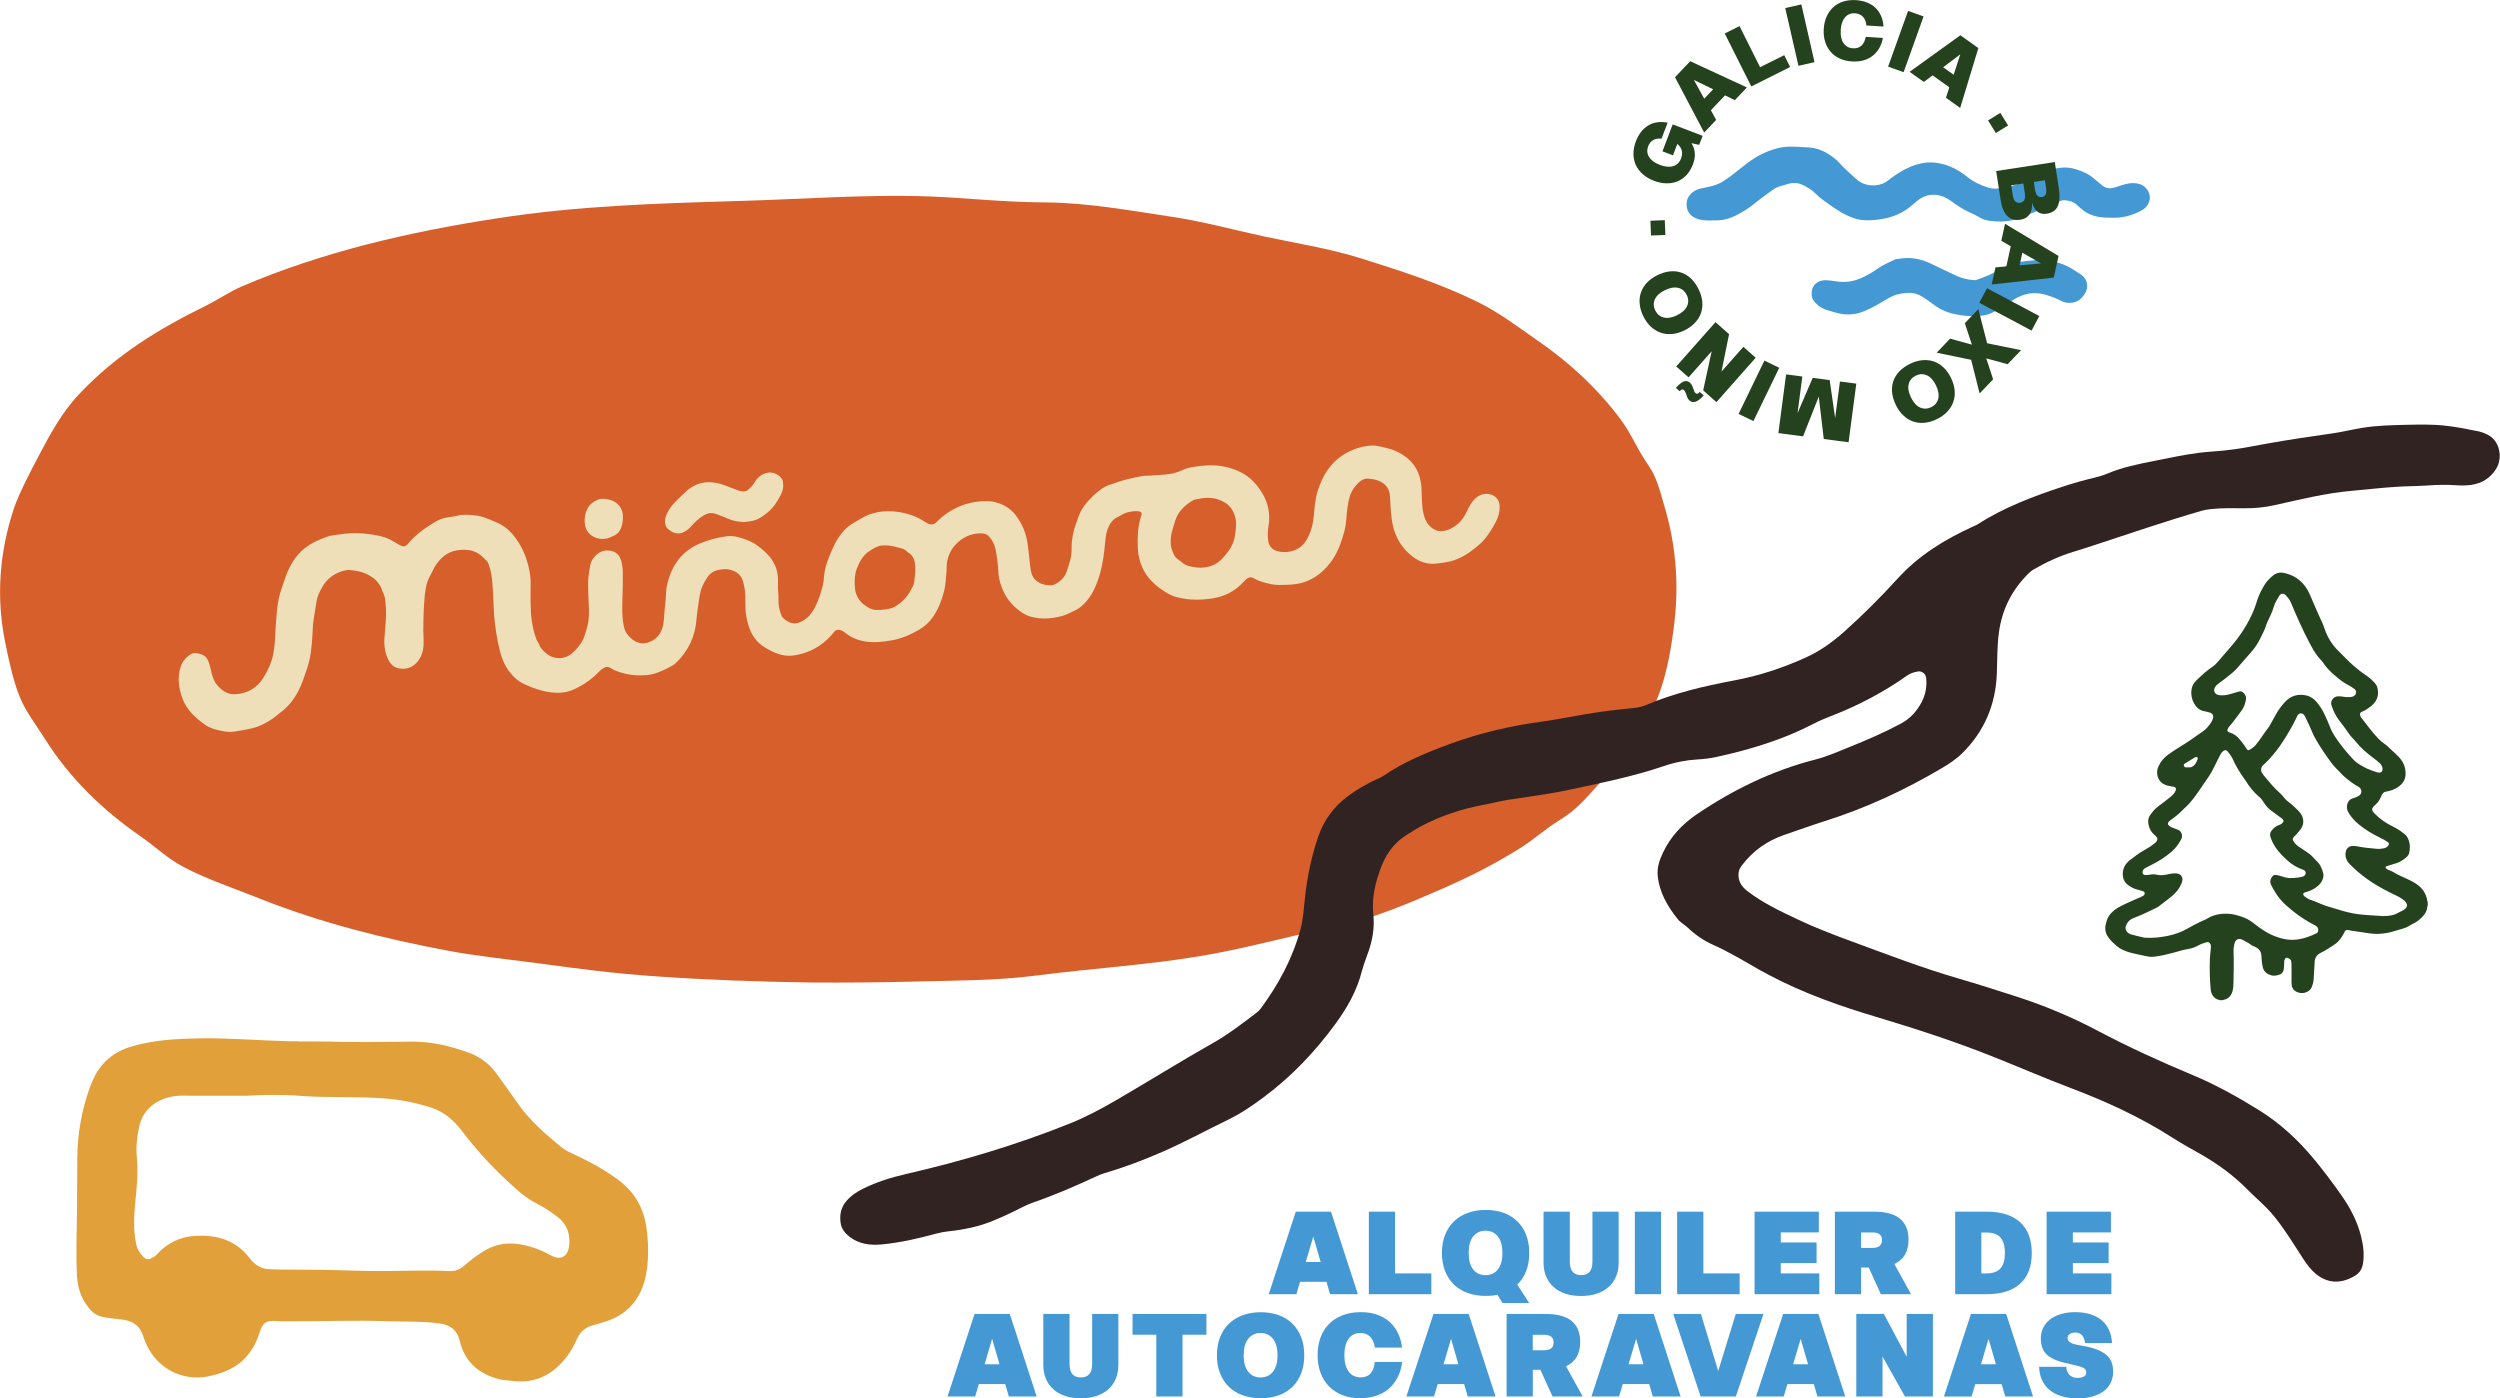 <?xml version="1.0" encoding="UTF-8"?> <svg xmlns="http://www.w3.org/2000/svg" xmlns:xlink="http://www.w3.org/1999/xlink" version="1.1" id="Capa_1" x="0px" y="0px" viewBox="0 0 375.68 210.11" style="enable-background:new 0 0 375.68 210.11;" xml:space="preserve"> <style type="text/css"> .st0{fill:#D65F2B;} .st1{fill:#EFDFB8;} .st2{fill:#4498D3;} .st3{fill:#312321;} .st4{fill:#25421E;} .st5{fill:#E1A03A;} </style> <g> <g> <path class="st0" d="M121.64,147.64c5.24,0.04,10.52,0,15.84-0.14c6.07-0.16,12.21-0.12,18.3-0.91 c8.37-1.08,16.25-1.54,24.37-2.88c6.91-1.14,12.79-2.86,20.45-4.45c5.71-1.19,11.13-3.51,16.52-5.88 c3.98-1.75,7.82-3.72,11.44-6.01c2.01-1.27,3.78-2.9,5.82-4.14c2.76-1.67,4.12-3.53,6.01-5.56c3.9-4.18,6.97-8.25,8.9-13.34 c1.28-3.39,1.98-7.63,2.37-11.2c0.63-5.67,0.13-11.44-1.52-16.96c-0.63-2.12-1.12-4.38-2.41-6.22c-1.75-2.49-2.54-4.7-4.17-6.89 c-3.55-4.77-7.82-8.66-12.58-11.94c-3.07-2.12-5.6-4.1-9.01-5.78c-5.53-2.73-11.97-4.81-17.77-6.61c-4.5-1.4-9.82-2.24-14.44-3.24 c-4.86-1.05-9.03-2.23-13.98-2.96c-6.21-0.93-12.43-2.07-18.7-2.11c-7.32-0.05-12.72-0.81-19.09-0.95c-8.5-0.2-18,0.47-26.47,0.72 c-12.72,0.38-24.4,0.69-37.03,2.65c-13.09,2.03-25.95,4.99-38.18,10.21c-1.71,0.73-3.67,2.05-5.32,2.87 c-7.19,3.53-13.53,7.39-19.13,13.34c-2.64,2.81-4.37,6.07-6.12,9.39c-1.09,2.08-2.93,5.58-3.66,7.79 c-2.24,6.75-2.64,13.51-1.3,20.09c0.5,2.46,1.18,5.72,2.16,8.13c0.99,2.41,2.28,3.95,3.75,6.28c3.8,6.05,8.75,10.8,14.42,14.73 c2.43,1.68,3.85,3.22,6.51,4.63c3.31,1.76,7.84,3.31,11.28,4.68c9.16,3.66,18.73,6.07,28.48,7.9c4.05,0.76,9.29,1.32,13.37,1.86 c6.3,0.85,11.45,1.55,17.86,1.98C106.17,147.25,113.84,147.52,121.64,147.64z"></path> <g id="_x36_q6oWO_46_"> <g> <path class="st1" d="M63.62,94.23c-0.03,0.5,0.02,1.07,0.03,1.64c0.02,0.76,0.04,1.53-0.21,2.27c-0.17,0.51-0.42,0.98-0.78,1.39 c-0.76,0.85-1.71,1.11-2.79,0.89c-0.62-0.13-1.11-0.53-1.42-1.1c-0.59-1.07-0.76-2.24-0.68-3.44c0.08-1.15,0.22-2.29,0.24-3.45 c0.01-0.9-0.03-1.8-0.2-2.69c-0.07-0.38-0.31-0.73-0.42-1.1c-0.13-0.45-0.38-0.83-0.67-1.19c-0.32-0.39-0.71-0.68-1.15-0.94 c-0.92-0.55-1.93-0.76-2.98-0.85c-0.32-0.03-0.63,0.01-0.94,0.1c-1.43,0.39-2.54,1.2-3.26,2.52c-0.33,0.62-0.67,1.24-0.8,1.94 c-0.17,0.92-0.27,1.86-0.44,2.78c-0.15,0.8-0.15,1.61-0.2,2.43c-0.1,1.7-0.24,3.39-0.81,5.03c-0.4,1.15-0.74,2.31-1.31,3.39 c-0.66,1.25-1.5,2.33-2.64,3.18c-0.42,0.31-0.81,0.68-1.25,0.98c-0.99,0.68-2.04,1.21-3.23,1.47c-0.86,0.19-1.71,0.34-2.58,0.47 c-0.66,0.1-1.31-0.02-1.95-0.14c-0.83-0.16-1.64-0.4-2.33-0.88c-1.5-1.04-2.82-2.27-3.46-4.04c-0.54-1.5-0.75-3.05-0.26-4.63 c0.24-0.79,0.72-1.39,1.37-1.85c0.37-0.26,0.81-0.36,1.27-0.23c0.18,0.05,0.36,0.11,0.54,0.17c0.46,0.17,0.78,0.49,0.97,0.94 c0.27,0.64,0.37,1.32,0.55,1.98c0.17,0.63,0.41,1.24,0.84,1.73c0.74,0.85,1.66,1.43,2.83,1.32c1.75-0.15,3.14-0.96,4.08-2.48 c0.64-1.02,1.15-2.1,1.42-3.27c0.18-0.8,0.28-1.62,0.32-2.44c0.06-1.4,0.16-2.81,0.28-4.2c0.12-1.35,0.39-2.69,0.88-3.98 c0.2-0.53,0.35-1.08,0.56-1.6c0.58-1.47,1.37-2.79,2.58-3.83c0.71-0.61,1.53-1.05,2.4-1.42c0.65-0.28,1.29-0.56,1.99-0.66 c1.22-0.16,2.44-0.37,3.68-0.32c1.42,0.06,2.84,0.21,4.2,0.66c0.62,0.21,1.18,0.53,1.73,0.88c0.22,0.14,0.45,0.26,0.69,0.37 c0.32,0.15,0.68,0.07,0.9-0.2c1.18-1.47,2.7-2.51,4.29-3.47c0.61-0.37,1.28-0.56,1.99-0.65c0.39-0.05,0.79-0.09,1.17-0.2 c0.8-0.22,1.61-0.16,2.42-0.1c1.29,0.09,2.44,0.62,3.6,1.12c0.85,0.36,1.59,0.91,2.21,1.6c0.99,1.12,1.71,2.4,2.19,3.82 c0.44,1.29,0.7,2.6,0.66,3.97c-0.03,0.98-0.01,1.96,0,2.94c0.02,1.66,0.21,3.3,0.75,4.89c0.09,0.27,0.2,0.53,0.36,0.77 c0.1,0.14,0.18,0.29,0.23,0.46c0.07,0.24,0.23,0.43,0.39,0.61c0.85,0.97,1.87,1.52,3.2,1.24c0.55-0.12,1.02-0.41,1.44-0.78 c0.34-0.31,0.64-0.68,0.94-1.04c0.65-0.8,0.9-1.77,1.17-2.72c0.32-1.14,0.33-2.32,0.25-3.5c-0.07-1.02-0.08-2.04-0.09-3.05 c-0.01-0.73,0.09-1.45,0.21-2.16c0.08-0.51,0.13-1.02,0.42-1.47c0.58-0.9,1.38-1.48,2.49-1.38c0.81,0.07,1.46,0.45,1.76,1.29 c0.32,0.9,0.37,1.82,0.32,2.75c-0.01,0.23,0.01,0.46,0.01,0.68c0.01,1.47-0.11,2.94-0.08,4.4c0.02,0.88,0.09,1.75,0.32,2.6 c0.15,0.56,0.5,0.99,0.89,1.37c0.48,0.46,1.05,0.79,1.73,0.85c0.39,0.04,0.77-0.05,1.13-0.19c1.21-0.46,1.85-1.4,2.08-2.62 c0.14-0.72,0.14-1.46,0.21-2.19c0.06-0.68,0.17-1.35,0.19-2.03c0.02-0.61,0.06-1.21,0.2-1.81c0.67-2.87,2.18-5.03,5-6.2 c1.27-0.53,2.57-0.85,3.92-1.04c0.59-0.08,1.19-0.02,1.76,0.13c1.04,0.27,2.06,0.65,2.93,1.3c1,0.75,1.92,1.59,2.49,2.72 c0.46,0.91,0.6,1.9,0.55,2.92c-0.02,0.45-0.01,0.9,0.04,1.35c0.04,0.33,0.03,0.66,0.03,0.99c-0.02,0.91,0.13,1.79,0.51,2.62 c0.06,0.13,0.17,0.21,0.26,0.3c0.41,0.4,0.89,0.68,1.47,0.75c0.54,0.06,1.01-0.15,1.46-0.4c0.76-0.43,1.28-1.08,1.7-1.84 c0.58-1.05,0.92-2.19,1.24-3.34c0.14-0.52,0.17-1.04,0.22-1.57c0.08-0.82,0.29-1.61,0.58-2.38c0.53-1.38,1.07-2.76,2.01-3.94 c0.52-0.66,1.12-1.22,1.85-1.63c0.32-0.18,0.63-0.36,0.94-0.55c1.79-1.12,3.73-1.38,5.78-1.09c0.91,0.13,1.79,0.38,2.64,0.74 c0.53,0.23,1.02,0.53,1.51,0.84c0.64,0.42,1.13,0.42,1.67-0.14c0.81-0.84,1.76-1.48,2.79-2.01c1.03-0.52,2.11-0.83,3.25-0.97 c0.96-0.11,1.91-0.15,2.84,0.11c1.17,0.32,2.16,0.93,2.92,1.91c1.02,1.31,1.6,2.78,1.82,4.41c0.16,1.12,0.25,2.25,0.38,3.38 c0.1,0.87,0.32,1.71,1.14,2.24c0.67,0.43,1.4,0.55,2.17,0.5c0.19-0.01,0.35-0.13,0.52-0.21c0.92-0.47,1.49-1.21,1.77-2.2 c0.18-0.65,0.43-1.27,0.53-1.94c0.07-0.44,0.1-0.88,0.09-1.32c-0.01-1.22,0.23-2.39,0.64-3.54c0.16-0.43,0.31-0.86,0.47-1.29 c0.41-1.08,1.13-1.95,1.94-2.75c0.65-0.64,1.33-1.24,2.16-1.64c0.44-0.21,0.91-0.32,1.36-0.48c0.9-0.32,1.81-0.59,2.75-0.77 c0.67-0.13,1.35-0.33,2.03-0.32c0.62,0.01,1.23-0.07,1.84-0.1c1.15-0.06,2.28-0.18,3.35-0.7c0.88-0.43,1.86-0.54,2.83-0.66 c1.38-0.16,2.75-0.13,4.09,0.22c1.63,0.42,3.11,1.19,4.19,2.49c0.91,1.08,1.63,2.3,1.91,3.73c0.16,0.85,0.18,1.69,0.03,2.54 c-0.14,0.8-0.16,1.61-0.03,2.41c0.12,0.7,0.67,1.27,1.43,1.44c1.11,0.24,2.17,0.1,3.13-0.48c0.53-0.32,0.94-0.8,1.24-1.34 c0.64-1.15,0.94-2.4,1.05-3.7c0.1-1.23,0.21-2.47,0.59-3.64c0.7-2.17,1.83-4.08,3.82-5.34c1.32-0.83,2.75-1.33,4.32-1.39 c0.69-0.03,1.34,0.17,2.01,0.32c1.23,0.27,2.34,0.78,3.32,1.59c1.19,0.99,1.81,2.27,2.03,3.76c0.13,0.85,0.08,1.72,0.14,2.58 c0.05,0.68,0.08,1.36,0.24,2.02c0.26,1.06,0.75,1.95,1.81,2.43c0.31,0.14,0.62,0.17,0.94,0.15c0.87-0.05,1.59-0.45,2.27-0.97 c0.69-0.53,1.12-1.22,1.49-1.98c0.18-0.37,0.34-0.75,0.56-1.09c0.47-0.72,1.05-1.34,1.94-1.52c1.12-0.22,2.41,0.41,2.43,1.89 c0.01,0.81-0.2,1.56-0.57,2.27c-0.46,0.9-1,1.74-1.62,2.53c-0.47,0.61-1.08,1.08-1.68,1.56c-1,0.81-2.1,1.43-3.33,1.8 c-0.73,0.22-1.49,0.28-2.24,0.38c-1.61,0.22-2.95-0.39-4.11-1.42c-1.61-1.43-2.43-3.26-2.69-5.38 c-0.13-1.04-0.18-2.09-0.23-3.14c-0.02-0.46-0.1-0.92-0.32-1.32c-0.27-0.5-0.71-0.86-1.23-1.1c-0.6-0.28-1.24-0.37-1.89-0.39 c-0.52-0.02-0.92,0.26-1.26,0.57c-0.57,0.53-1.02,1.17-1.29,1.9c-0.22,0.62-0.32,1.28-0.42,1.93c-0.17,1.13-0.13,2.29-0.43,3.41 c-0.41,1.52-0.9,3.02-1.79,4.33c-1.12,1.64-2.56,2.91-4.52,3.49c-0.78,0.23-1.58,0.29-2.39,0.32c-0.75,0.03-1.5,0.07-2.24-0.08 c-0.91-0.18-1.82-0.4-2.64-0.87c-0.48-0.28-0.84-0.22-1.28,0.19c-0.21,0.2-0.4,0.42-0.61,0.63c-1.2,1.17-2.62,1.89-4.28,2.16 c-1.81,0.29-3.6,0.3-5.38-0.15c-1.05-0.27-1.93-0.83-2.78-1.48c-1.06-0.8-1.91-1.75-2.46-2.96c-0.41-0.91-0.65-1.88-0.69-2.86 c-0.07-1.52-0.03-3.03,0.37-4.52c0.05-0.19,0.11-0.38,0.17-0.57c0.08-0.28,0.01-0.43-0.27-0.5c-0.52-0.13-1.03-0.03-1.55,0.06 c-0.42,0.07-0.8,0.23-1.16,0.45c-0.24,0.15-0.5,0.26-0.75,0.4c-0.55,0.3-0.91,0.77-1.18,1.32c-0.35,0.72-0.46,1.49-0.53,2.27 c-0.18,2.05-0.46,4.09-1.18,6.04c-0.47,1.27-1.09,2.45-2.08,3.41c-0.37,0.36-0.77,0.68-1.25,0.89c-0.67,0.3-1.3,0.69-2.02,0.87 c-1.54,0.4-3.1,0.52-4.66,0.09c-0.8-0.22-1.47-0.67-2.1-1.2c-1.39-1.15-2.2-2.64-2.62-4.37c-0.12-0.48-0.14-0.97-0.17-1.45 c-0.08-1.07-0.19-2.13-0.42-3.18c-0.16-0.7-0.49-1.32-0.96-1.85c-0.37-0.43-0.89-0.49-1.43-0.47c-1.43,0.06-2.6,0.63-3.59,1.68 c-0.7,0.74-1.09,1.6-1.28,2.56c-0.09,0.47-0.05,0.96-0.09,1.44c-0.09,1.03-0.12,2.07-0.38,3.07c-0.35,1.34-0.85,2.63-1.64,3.78 c-0.55,0.8-1.23,1.45-2.08,1.94c-1.3,0.75-2.66,1.36-4.15,1.61c-1.47,0.25-2.94,0.42-4.42,0.08c-0.79-0.18-1.52-0.47-2.18-0.94 c-0.36-0.26-0.69-0.58-1.14-0.7c-0.32-0.09-0.65-0.02-0.86,0.25c-0.64,0.81-1.38,1.52-2.24,2.1c-1.18,0.8-2.48,1.28-3.9,1.48 c-1.29,0.17-2.41-0.17-3.52-0.76c-0.63-0.34-1.24-0.68-1.76-1.19c-0.62-0.6-1.05-1.31-1.34-2.12c-0.49-1.32-0.66-2.68-0.62-4.09 c0.03-0.98-0.07-1.96-0.33-2.91c-0.26-0.97-0.91-1.53-1.87-1.79c-0.74-0.2-1.47-0.1-2.18,0.09c-0.53,0.15-0.97,0.51-1.3,0.98 c-0.61,0.87-1.05,1.84-1.2,2.88c-0.17,1.18-0.37,2.35-0.47,3.54c-0.2,2.51-1.2,4.67-3.02,6.43c-0.17,0.17-0.35,0.33-0.56,0.44 c-1,0.54-2,1.07-3.12,1.33c-0.5,0.12-1.01,0.14-1.52,0.15c-1.4,0.05-2.74-0.21-4.04-0.74c-0.18-0.08-0.35-0.18-0.52-0.29 c-0.49-0.33-0.83-0.32-1.41,0.09c-0.3,0.21-0.54,0.51-0.81,0.76c-1.09,1.03-2.33,1.85-3.71,2.42c-1.06,0.43-2.19,0.46-3.33,0.3 c-1.36-0.19-2.61-0.65-3.84-1.22c-0.95-0.44-1.68-1.13-2.3-1.96c-0.93-1.24-1.31-2.69-1.62-4.17c-0.37-1.78-0.6-3.57-0.67-5.39 c-0.04-1.19-0.1-2.38-0.19-3.57c-0.07-1.02-0.22-2.04-0.6-3c-0.07-0.19-0.17-0.35-0.32-0.49c-0.18-0.17-0.36-0.34-0.53-0.51 c-0.63-0.62-1.42-0.98-2.25-1.06c-1.49-0.13-2.9,0.15-4.01,1.29c-0.47,0.49-0.88,1.01-1.17,1.63c-0.13,0.29-0.27,0.57-0.43,0.85 c-0.55,0.93-0.74,1.95-0.85,3C63.69,91.01,63.62,92.59,63.62,94.23z M175.93,81.4c0,0.06,0,0.12,0,0.18 c-0.04,0.57,0.19,1.1,0.42,1.64c0.15,0.36,0.38,0.64,0.71,0.86c0.14,0.1,0.28,0.2,0.42,0.32c0.36,0.31,0.76,0.58,1.23,0.68 c0.75,0.17,1.5,0.29,2.27,0.19c0.68-0.08,1.31-0.27,1.9-0.66c0.54-0.36,0.95-0.82,1.35-1.31c0.7-0.84,1.21-1.77,1.36-2.87 c0.12-0.9,0.28-1.78,0.03-2.71c-0.27-1.01-0.78-1.78-1.69-2.28c-1.28-0.71-2.64-0.78-4.03-0.42c-0.17,0.05-0.36,0.02-0.53,0.12 c-0.29,0.18-0.59,0.33-0.86,0.54c-0.92,0.7-1.62,1.56-1.95,2.69C176.27,79.36,175.89,80.32,175.93,81.4z M137.54,85.49 c0-0.12,0.01-0.24,0-0.36c-0.06-0.83-0.25-1.59-1.02-2.08c-0.12-0.07-0.23-0.17-0.33-0.27c-0.24-0.22-0.52-0.34-0.84-0.41 c-0.2-0.04-0.4-0.09-0.6-0.15c-0.69-0.2-1.39-0.3-2.1-0.26c-0.8,0.05-1.44,0.47-2.06,0.89c-0.91,0.61-1.42,1.54-1.81,2.53 c-0.37,0.95-0.4,1.95-0.31,2.96c0.1,1.13,0.61,1.99,1.53,2.64c0.48,0.34,0.97,0.64,1.59,0.67c0.37,0.02,0.74,0.02,1.11-0.03 c0.63-0.08,1.27-0.15,1.82-0.48c1-0.61,1.81-1.42,2.35-2.47c0.2-0.39,0.47-0.76,0.51-1.21 C137.45,86.81,137.55,86.16,137.54,85.49z"></path> <path class="st1" d="M103.84,79.11c0.51-0.58,1.15-1.23,1.98-1.7c0.62-0.35,1.22-0.4,1.86-0.15c0.2,0.08,0.39,0.15,0.59,0.23 c0.44,0.17,0.89,0.34,1.32,0.53c0.71,0.3,1.45,0.38,2.15,0.43c0.8-0.06,1.72-0.16,2.53-0.66c0.41-0.25,0.8-0.56,1.12-0.82 c0.83-0.67,1.37-1.56,1.84-2.42c0.25-0.47,0.5-1.03,0.46-1.66c0-0.05-0.01-0.1-0.01-0.15c-0.02-0.31-0.03-0.6-0.22-0.83 c-0.57-0.72-1.36-1.03-2.17-0.86c-0.81,0.17-1.44,0.65-1.91,1.46c-0.28,0.48-0.68,0.85-1.06,1.17c-0.1,0.09-0.22,0.12-0.33,0.14 c-0.5,0.11-0.94-0.07-1.37-0.24c-0.09-0.03-0.17-0.07-0.26-0.1c-0.23-0.08-0.46-0.17-0.69-0.26c-0.61-0.24-1.23-0.48-1.89-0.62 c-0.43-0.09-0.85-0.14-1.25-0.14c-1.23,0-2.34,0.43-3.35,1.31c-0.4,0.35-0.78,0.73-1.15,1.1c-0.15,0.15-0.3,0.3-0.45,0.44 c-0.67,0.65-1.16,1.37-1.47,2.13c-0.13,0.33-0.49,1.44,0.36,2.12c0.71,0.57,1.39,0.73,2.07,0.48 C103,79.87,103.44,79.56,103.84,79.11z"></path> <path class="st1" d="M93.61,77.72c0.01,0.54-0.09,1.04-0.25,1.53c-0.19,0.56-0.53,0.98-1.07,1.23c-0.47,0.22-0.93,0.46-1.47,0.5 c-1.46,0.11-2.86-0.75-2.96-2.49c-0.04-0.74,0.09-1.44,0.44-2.1c0.34-0.65,0.92-1.05,1.56-1.31c0.5-0.21,1.06-0.12,1.59-0.02 C92.77,75.32,93.66,76.38,93.61,77.72z"></path> </g> </g> </g> <g> <g> <path class="st2" d="M317.16,32.72c-0.59,0.01-1.11-0.03-1.62-0.1c-1.06-0.16-2.02-0.56-2.82-1.29 c-0.18-0.16-0.39-0.29-0.55-0.47c-0.48-0.51-1.1-0.68-1.76-0.76c-0.28-0.03-0.55-0.01-0.81,0.11c-0.41,0.18-0.83,0.34-1.23,0.53 c-1.46,0.69-2.99,1.24-4.47,1.88c-1.64,0.71-3.37,0.8-5.12,0.53c-0.5-0.08-0.96-0.27-1.39-0.53c-0.46-0.27-0.94-0.51-1.43-0.72 c-1.02-0.44-1.91-1.08-2.81-1.72c-0.67-0.48-1.43-0.83-2.27-0.9c-0.85-0.07-1.67,0.13-2.4,0.62c-0.37,0.25-0.71,0.54-1.04,0.84 c-1.44,1.31-3.16,1.99-5.06,2.24c-0.97,0.13-1.95,0.2-2.93,0.03c-0.7-0.12-1.34-0.39-1.98-0.69c-1.32-0.62-2.46-1.52-3.63-2.35 c-0.32-0.23-0.63-0.48-0.9-0.77c-0.62-0.66-1.38-1.12-2.21-1.48c-0.59-0.26-1.2-0.3-1.81-0.14c-0.47,0.12-0.93,0.25-1.39,0.39 c-0.43,0.13-0.83,0.33-1.19,0.6c-0.89,0.67-1.82,1.29-2.68,2.01c-0.82,0.69-1.74,1.24-2.68,1.74c-0.88,0.46-1.84,0.76-2.86,0.79 c-0.88,0.02-1.76,0.08-2.62-0.1c-0.13-0.03-0.27-0.06-0.4-0.11c-0.92-0.32-1.53-0.92-1.64-1.92c-0.11-1.02,0.35-1.76,1.18-2.29 c0.4-0.25,0.85-0.35,1.31-0.44c1.03-0.21,2.06-0.41,2.97-0.99c0.42-0.27,0.84-0.55,1.23-0.85c0.8-0.63,1.59-1.26,2.4-1.88 c1.4-1.07,2.94-1.85,4.65-2.28c1.22-0.31,2.46-0.21,3.7-0.15c0.21,0.01,0.41,0.05,0.62,0.05c1.15,0,2.2,0.36,3.17,0.96 c0.61,0.38,1.2,0.81,1.69,1.35c0.78,0.88,1.68,1.63,2.54,2.43c1.32,1.23,3.28,1.17,4.38,0.52c0.48-0.29,0.88-0.66,1.33-0.97 c1.02-0.7,2.1-1.31,3.3-1.69c2.02-0.64,3.94-0.35,5.8,0.59c0.71,0.36,1.36,0.81,1.98,1.31c0.9,0.72,1.93,1.18,3.02,1.53 c0.41,0.13,0.84,0.2,1.27,0.16c1.67-0.14,3.26-0.51,4.69-1.44c1.49-0.97,3.15-1.44,4.89-1.68c0.78-0.11,1.55-0.03,2.3,0.19 c1.05,0.31,2.03,0.75,2.86,1.49c0.33,0.3,0.71,0.55,1.03,0.86c0.61,0.58,1.3,0.63,2.06,0.4c0.64-0.19,1.26-0.44,1.93-0.57 c0.52-0.1,1.03-0.1,1.54,0.01c0.9,0.2,1.57,0.89,1.73,1.78c0.14,0.78-0.29,1.7-1.05,2.15c-1.06,0.63-2.23,1-3.45,1.16 C318.01,32.71,317.55,32.74,317.16,32.72z"></path> <path class="st2" d="M272.25,44.18c-0.07-0.79,0.35-1.51,1-1.83c0.37-0.18,0.74-0.25,1.18-0.24c0.88,0.03,1.73,0.27,2.62,0.26 c0.84-0.01,1.63-0.17,2.41-0.49c0.97-0.4,1.89-0.93,2.74-1.54c0.78-0.56,1.66-0.89,2.5-1.32c0.19-0.1,0.4-0.09,0.6-0.12 c1.72-0.31,3.33-0.03,4.91,0.74c1.33,0.65,2.66,1.29,4.01,1.9c0.78,0.35,1.61,0.49,2.45,0.56c0.18,0.02,0.34-0.04,0.5-0.1 c1.09-0.37,2.15-0.81,3.15-1.4c1.27-0.75,2.64-1.22,4.13-1.37c1.11-0.12,2.22-0.25,3.34-0.08c1.32,0.21,2.58,0.6,3.71,1.33 c0.35,0.22,0.69,0.45,1.05,0.66c1.07,0.65,1.43,1.87,0.77,2.94c-0.66,1.07-1.48,1.59-2.86,1.39c-0.26-0.04-0.49-0.14-0.72-0.26 c-0.75-0.39-1.54-0.68-2.35-0.92c-1.64-0.48-3.17-0.23-4.61,0.63c-0.83,0.5-1.63,1.03-2.45,1.54c-0.71,0.44-1.44,0.81-2.27,0.94 c-1.15,0.18-2.3,0.14-3.44-0.04c-0.6-0.09-1.19-0.2-1.76-0.39c-0.79-0.26-1.53-0.62-2.19-1.13c-0.57-0.44-1.17-0.85-1.78-1.24 c-0.67-0.43-1.4-0.63-2.2-0.59c-0.99,0.05-1.94,0.24-2.81,0.75c-0.5,0.3-1.02,0.57-1.52,0.88c-0.69,0.42-1.42,0.77-2.16,1.09 c-1.47,0.64-2.96,0.67-4.48,0.21c-0.43-0.13-0.86-0.25-1.28-0.39c-0.46-0.15-0.89-0.37-1.26-0.69 C272.62,45.41,272.22,44.87,272.25,44.18z"></path> </g> </g> <path class="st3" d="M364.86,72.95c-1.56,0.11-3.12,0.1-4.68,0.2c-2.25,0.14-4.48,0.4-6.72,0.6c-3.97,0.35-7.82,1.31-11.69,2.17 c-1.48,0.33-2.97,0.47-4.49,0.46c-1.64-0.01-3.28-0.06-4.92,0.11c-0.53,0.05-1.05,0.13-1.56,0.28c-5.46,1.58-10.84,3.43-16.24,5.2 c-0.93,0.3-1.86,0.61-2.8,0.89c-2.17,0.65-4.21,1.58-6.16,2.71c-0.23,0.13-0.45,0.29-0.63,0.47c-2.57,2.47-4.11,5.46-4.59,9.01 c-0.28,2.06-0.23,4.12-0.31,6.18c-0.18,4.65-1.86,8.64-5.17,11.93c-0.93,0.92-2.01,1.63-3.13,2.29 c-5.56,3.28-11.37,5.99-17.53,7.93c-2.04,0.65-4.06,1.38-6.08,2.07c-2.6,0.89-4.76,2.4-6.41,4.61c-0.24,0.32-0.43,0.64-0.48,1.06 c-0.15,1.25,0.41,2.09,1.37,2.83c2.31,1.77,4.92,2.99,7.52,4.22c2.63,1.25,5.35,2.29,8.08,3.29c5.33,1.96,10.64,4.01,16.1,5.59 c2.94,0.86,5.87,1.8,8.78,2.74c4.19,1.35,8.23,3.05,12.12,5.11c4.63,2.45,9.39,4.62,14.23,6.64c3.5,1.46,6.81,3.31,10.02,5.3 c3.12,1.94,5.81,4.42,8.16,7.25c1.44,1.73,2.79,3.53,4.09,5.37c1.35,1.91,2.46,3.95,3.04,6.24c0.35,1.39,0.55,2.8,0.3,4.24 c-0.14,0.8-0.53,1.38-1.26,1.81c-2.28,1.35-4.52,1.08-6.38-0.85c-0.7-0.73-1.24-1.58-1.78-2.43c-0.99-1.57-2-3.12-3.09-4.62 c-0.83-1.14-1.76-2.19-2.79-3.14c-0.68-0.63-1.36-1.26-2.01-1.92c-2.11-2.15-4.53-3.9-7.14-5.39c-1.38-0.79-2.78-1.54-4.11-2.4 c-4.81-3.09-9.97-5.46-15.3-7.48c-3.79-1.43-7.5-3.04-11.25-4.54c-5.79-2.33-11.72-4.28-17.7-6.07c-5.63-1.68-11.18-3.6-16.39-6.37 c-0.51-0.27-1.03-0.54-1.54-0.83c-2.27-1.31-4.51-2.65-6.91-3.73c-1.43-0.64-2.72-1.53-3.86-2.63c-0.17-0.16-0.37-0.29-0.56-0.44 c-0.29-0.24-0.61-0.44-0.84-0.72c-1.56-1.94-2.81-4.05-3.06-6.59c-0.12-1.25,0.27-2.39,0.81-3.51c1.14-2.38,2.85-4.22,5.03-5.7 c5.5-3.73,11.38-6.59,17.84-8.25c1.77-0.45,3.45-1.2,5.14-1.88c2.6-1.05,5.17-2.16,7.65-3.48c1.47-0.78,2.5-1.91,3.24-3.37 c0.57-1.13,0.75-2.3,0.63-3.54c-0.06-0.59-0.62-1.06-1.2-0.97c-0.57,0.1-1.12,0.24-1.62,0.59c-3.56,2.52-7.39,4.54-11.46,6.11 c-0.94,0.36-1.86,0.75-2.75,1.22c-4.59,2.38-9.5,3.84-14.52,4.94c-0.9,0.2-1.83,0.31-2.75,0.36c-1.73,0.1-3.42,0.42-5.05,0.98 c-4.77,1.62-9.7,2.61-14.61,3.65c-2.93,0.62-5.9,0.97-8.85,1.44c-1.2,0.19-2.38,0.51-3.57,0.73c-3.41,0.62-6.65,1.7-9.71,3.34 c-0.7,0.38-1.36,0.82-2.03,1.24c-2.01,1.26-3.21,3.11-3.97,5.29c-0.58,1.68-1.03,3.39-1.04,5.19c0,0.4-0.02,0.8,0.03,1.19 c0.28,2.24-0.13,4.38-0.93,6.45c-0.29,0.77-0.56,1.54-0.77,2.33c-0.74,2.92-2.2,5.49-3.96,7.9c-3.05,4.17-6.57,7.88-10.72,10.98 c-1.7,1.27-3.44,2.47-5.35,3.4c-3.35,1.63-6.63,3.42-10.05,4.91c-2.82,1.22-5.68,2.31-8.63,3.17c-0.38,0.11-0.75,0.26-1.11,0.43 c-3.14,1.46-6.31,2.84-9.59,3.97c-1.04,0.36-2.02,0.92-3.02,1.4c-1.98,0.95-3.98,1.86-6.14,2.34c-1.11,0.25-2.23,0.45-3.36,0.56 c-0.69,0.07-1.36,0.19-2.03,0.37c-2.71,0.74-5.44,1.37-8.24,1.63c-1.7,0.15-3.33-0.05-4.75-1.13c-0.69-0.53-1.23-1.16-1.37-2.06 c-0.19-1.24,0.03-2.37,0.86-3.34c0.68-0.8,1.54-1.37,2.47-1.83c2.05-1.02,4.21-1.7,6.43-2.21c8.44-1.94,16.72-4.4,24.76-7.64 c2.43-0.98,4.74-2.22,7-3.54c4.83-2.81,9.56-5.77,14.42-8.52c2.36-1.33,4.5-2.99,6.64-4.62c0.21-0.16,0.4-0.36,0.55-0.57 c2.64-3.58,4.74-7.45,5.93-11.77c0.48-1.72,0.55-3.5,0.75-5.25c0.36-3.06,0.99-6.05,2.01-8.96c0.86-2.44,2.37-4.41,4.44-5.96 c1.39-1.03,2.89-1.87,4.45-2.58c0.26-0.12,0.54-0.23,0.78-0.39c3.14-2.17,6.64-3.59,10.2-4.89c4.42-1.61,8.96-2.67,13.62-3.3 c2.23-0.31,4.43-0.75,6.65-1.13c2.35-0.41,4.71-0.67,7.08-0.91c0.66-0.07,1.31-0.18,1.93-0.44c4.26-1.81,8.73-2.86,13.26-3.71 c3.71-0.69,7.27-1.86,10.71-3.41c2.17-0.97,4.08-2.34,5.85-3.91c2.81-2.51,5.47-5.17,8-7.95c3.2-3.53,7.13-5.94,11.41-7.88 c0.22-0.1,0.44-0.19,0.64-0.31c4.02-2.59,8.45-4.24,12.96-5.72c1.56-0.51,3.14-0.95,4.73-1.33c0.62-0.15,1.22-0.33,1.81-0.58 c2.26-0.95,4.64-1.43,7.03-1.9c2.26-0.44,4.5-0.95,6.79-1.23c1.21-0.15,2.42-0.21,3.64-0.33c2.19-0.21,4.34-0.64,6.5-1.04 c3.36-0.61,6.74-1.09,10.11-1.58c1.41-0.21,2.8-0.56,4.21-0.79c2.2-0.36,4.43-0.41,6.65-0.46c1.93-0.04,3.87-0.09,5.79,0.12 c1.74,0.19,3.45,0.53,5.16,0.88c0.33,0.07,0.65,0.21,0.97,0.34c2.16,0.86,2.62,3.57,1.61,5.23c-0.87,1.42-2.15,2.23-3.79,2.46 c-0.76,0.11-1.53,0.1-2.3,0.05C367.67,72.82,366.26,72.85,364.86,72.95z"></path> <g> <path class="st4" d="M308.78,24.35l0.6,3.94c0.18,1.17,0.12,2.07-0.16,2.7c-0.29,0.63-0.85,1.01-1.69,1.13 c-0.53,0.08-0.98-0.02-1.35-0.3c-0.37-0.28-0.63-0.73-0.81-1.35c0.03,0.75-0.1,1.34-0.41,1.77c-0.3,0.43-0.76,0.69-1.38,0.78 c-1.62,0.25-2.6-0.76-2.95-3.03l-0.66-4.29L308.78,24.35z M302.46,29.33c0.13,0.85,0.49,1.23,1.09,1.14 c0.62-0.09,0.86-0.57,0.73-1.42l-0.23-1.48l-1.82,0.28L302.46,29.33z M305.8,28.48c0.13,0.84,0.47,1.21,1.02,1.13 c0.29-0.04,0.48-0.17,0.59-0.39c0.1-0.22,0.12-0.55,0.06-0.99l-0.18-1.14l-1.66,0.25L305.8,28.48z"></path> <path class="st4" d="M309.34,38.46l-0.71,3.25l-9.33,1.04l0.56-2.57l1.64-0.15l0.66-3.02l-1.42-0.83l0.56-2.55L309.34,38.46z M303.49,39.87l3.21-0.29l-2.8-1.6L303.49,39.87z"></path> <path class="st4" d="M306.45,47.49l-1.16,2.19l-7.86-4.18l1.16-2.19L306.45,47.49z"></path> <path class="st4" d="M298.61,51.58l5.1,1.04l-2.02,2.11l-3.21-0.88l1.03,3.15l-2.03,2.12l-1.27-5.05L291.03,53l2.01-2.11l3.28,0.9 l-1.06-3.22l2.03-2.12L298.61,51.58z"></path> <path class="st4" d="M293.18,56.79c0.31,0.64,0.5,1.27,0.55,1.88c0.05,0.61-0.01,1.18-0.2,1.72c-0.19,0.54-0.49,1.02-0.9,1.47 c-0.42,0.44-0.94,0.82-1.56,1.12c-0.63,0.31-1.24,0.49-1.84,0.55c-0.6,0.06-1.17,0-1.71-0.18c-0.54-0.18-1.03-0.48-1.48-0.9 c-0.45-0.42-0.83-0.95-1.15-1.6c-0.31-0.64-0.5-1.27-0.56-1.88c-0.06-0.61,0.01-1.18,0.19-1.71s0.49-1.02,0.91-1.46 c0.42-0.44,0.94-0.81,1.58-1.12c0.63-0.31,1.24-0.49,1.85-0.55c0.6-0.06,1.17,0,1.71,0.18c0.54,0.18,1.03,0.48,1.48,0.9 C292.49,55.62,292.87,56.15,293.18,56.79z M290.92,57.9c-0.37-0.75-0.82-1.25-1.36-1.5c-0.54-0.24-1.1-0.23-1.67,0.05 c-0.57,0.28-0.93,0.71-1.07,1.28s-0.02,1.24,0.35,2c0.38,0.77,0.83,1.27,1.37,1.51c0.54,0.24,1.09,0.22,1.66-0.05 c0.57-0.28,0.93-0.71,1.07-1.28C291.4,59.33,291.29,58.66,290.92,57.9z"></path> <path class="st4" d="M277.79,66.46l-3.73-0.49l-0.75-6.37l-2.36,5.97l-3.71-0.49l1.16-8.82l2.44,0.32l-0.72,5.5l2.28-5.3 l2.55,0.34l0.82,5.71l0.72-5.5l2.46,0.32L277.79,66.46z"></path> <path class="st4" d="M263.49,63.28l-2.23-1.08l3.88-8.01l2.23,1.08L263.49,63.28z"></path> <path class="st4" d="M256.01,59.42c-0.45,0.5-0.84,0.82-1.19,0.94c-0.34,0.13-0.66,0.07-0.94-0.18c-0.14-0.13-0.25-0.26-0.31-0.42 c-0.06-0.15-0.12-0.3-0.16-0.44c-0.04-0.13-0.09-0.25-0.14-0.38c-0.05-0.12-0.12-0.22-0.21-0.3c-0.12-0.11-0.24-0.14-0.34-0.1 c-0.1,0.04-0.21,0.12-0.32,0.25l-0.56-0.5c0.46-0.52,0.86-0.84,1.19-0.97c0.33-0.12,0.64-0.06,0.92,0.19 c0.15,0.14,0.27,0.29,0.34,0.45c0.07,0.16,0.13,0.32,0.18,0.48c0.04,0.13,0.09,0.25,0.13,0.36c0.05,0.11,0.11,0.21,0.2,0.28 c0.11,0.09,0.21,0.12,0.31,0.07c0.1-0.05,0.21-0.13,0.31-0.25L256.01,59.42z M257.93,60.43l-1.99-1.77l1.28-5.88l-3.48,3.93 l-1.85-1.64l5.9-6.66l2.04,1.81l-1.14,5.62l3.29-3.72l1.85,1.64L257.93,60.43z"></path> <path class="st4" d="M253.14,49.64c-0.64,0.31-1.27,0.5-1.88,0.55c-0.61,0.05-1.18-0.01-1.72-0.2c-0.53-0.19-1.02-0.49-1.47-0.9 c-0.44-0.42-0.82-0.94-1.12-1.56c-0.31-0.63-0.49-1.24-0.55-1.85c-0.06-0.6,0-1.17,0.18-1.71s0.48-1.03,0.9-1.48 c0.42-0.45,0.95-0.83,1.6-1.15c0.64-0.31,1.27-0.5,1.88-0.56c0.61-0.06,1.18,0.01,1.71,0.19c0.54,0.19,1.02,0.49,1.46,0.91 c0.44,0.42,0.81,0.94,1.12,1.58c0.31,0.63,0.49,1.24,0.55,1.84c0.06,0.6,0,1.17-0.18,1.71c-0.18,0.54-0.48,1.03-0.9,1.48 S253.78,49.32,253.14,49.64z M252.03,47.36c0.75-0.37,1.25-0.82,1.49-1.36c0.25-0.54,0.23-1.1-0.05-1.67 c-0.28-0.57-0.71-0.93-1.28-1.07c-0.57-0.14-1.24-0.02-2,0.35c-0.77,0.37-1.27,0.83-1.51,1.37c-0.24,0.54-0.22,1.09,0.05,1.66 c0.28,0.57,0.71,0.93,1.28,1.07C250.6,47.85,251.27,47.74,252.03,47.36z"></path> <path class="st4" d="M248.1,35.39l-0.09-2.22l2.16-0.09l0.09,2.23L248.1,35.39z"></path> <path class="st4" d="M248.56,27.17c-0.67-0.25-1.23-0.58-1.69-0.99c-0.46-0.4-0.81-0.86-1.05-1.37c-0.23-0.51-0.35-1.07-0.36-1.68 c0-0.61,0.12-1.24,0.37-1.9c0.41-1.07,1.02-1.86,1.83-2.36c0.81-0.5,1.79-0.65,2.94-0.44l-0.92,2.41c-0.48-0.06-0.9,0.01-1.24,0.2 c-0.35,0.2-0.6,0.51-0.76,0.93c-0.22,0.58-0.18,1.12,0.13,1.62c0.31,0.5,0.84,0.89,1.6,1.18c0.78,0.3,1.46,0.37,2.01,0.2 c0.56-0.16,0.96-0.55,1.2-1.17c0.16-0.43,0.19-0.83,0.1-1.2c-0.1-0.37-0.32-0.69-0.67-0.97l-0.65,1.71l-1.58-0.6l1.54-4.05 l4.5,1.72l-0.52,1.36l-1.17-0.26c0.3,0.45,0.47,0.95,0.51,1.49c0.04,0.54-0.05,1.12-0.29,1.72c-0.24,0.63-0.56,1.15-0.95,1.58 c-0.4,0.42-0.85,0.74-1.35,0.95c-0.51,0.21-1.06,0.31-1.66,0.3S249.2,27.42,248.56,27.17z"></path> <path class="st4" d="M251.71,11.61l2.28-2.41l8.52,3.94l-1.81,1.91l-1.48-0.72l-2.12,2.24l0.79,1.45l-1.8,1.9L251.71,11.61z M257.44,13.42l-2.9-1.41l1.56,2.82L257.44,13.42z"></path> <path class="st4" d="M259.18,5.03l2.22-1.11l3.09,6.18l3.63-1.81l0.89,1.78l-5.84,2.92L259.18,5.03z"></path> <path class="st4" d="M268.27,1.21l2.42-0.55l1.98,8.68l-2.41,0.55L268.27,1.21z"></path> <path class="st4" d="M274.06,4.34c0.04-0.69,0.19-1.32,0.44-1.87c0.25-0.55,0.58-1.02,1-1.4c0.42-0.38,0.91-0.66,1.49-0.84 s1.21-0.25,1.92-0.21c0.59,0.04,1.12,0.15,1.61,0.34c0.49,0.19,0.91,0.45,1.27,0.78c0.36,0.33,0.64,0.74,0.86,1.21 c0.22,0.47,0.35,1.02,0.39,1.64l-2.57-0.16c-0.05-0.55-0.22-0.99-0.52-1.31c-0.3-0.32-0.7-0.49-1.2-0.52 c-0.61-0.04-1.11,0.16-1.49,0.6s-0.6,1.07-0.65,1.9s0.08,1.49,0.41,1.97c0.33,0.49,0.8,0.75,1.43,0.79 c0.51,0.03,0.93-0.1,1.26-0.39c0.33-0.29,0.54-0.73,0.66-1.33l2.58,0.16c-0.11,0.61-0.31,1.14-0.59,1.6 c-0.28,0.46-0.62,0.84-1.02,1.14c-0.41,0.3-0.87,0.52-1.38,0.65c-0.52,0.13-1.07,0.18-1.67,0.14c-0.7-0.04-1.31-0.19-1.86-0.45 s-0.99-0.59-1.36-1.02c-0.37-0.43-0.63-0.93-0.81-1.52C274.08,5.67,274.01,5.03,274.06,4.34z"></path> <path class="st4" d="M286.73,1.64l2.33,0.83l-3,8.38l-2.33-0.84L286.73,1.64z"></path> <path class="st4" d="M294.59,5.3l2.7,1.93l-2.73,8.99l-2.14-1.53l0.51-1.57l-2.51-1.79l-1.33,0.98l-2.13-1.52L294.59,5.3z M293.58,11.23l1-3.07L292,10.11L293.58,11.23z"></path> <path class="st4" d="M300.59,16.96l1.17,1.89l-1.84,1.14l-1.17-1.89L300.59,16.96z"></path> </g> <g> <g> <path class="st2" d="M194.72,182.08h5.29l4.04,12.4h-4.18l-0.54-1.86h-3.97l-0.55,1.86h-4.15L194.72,182.08z M198.46,189.64 l-1.11-3.82l-1.13,3.82H198.46z"></path> <path class="st2" d="M205.7,182.08h3.94v9.28h5.45v3.12h-9.39V182.08z"></path> <path class="st2" d="M216.68,188.29c0-1.01,0.16-1.91,0.47-2.71c0.31-0.8,0.75-1.47,1.33-2.03c0.57-0.56,1.26-0.98,2.07-1.28 s1.71-0.45,2.71-0.45s1.89,0.15,2.7,0.44c0.8,0.29,1.49,0.72,2.06,1.28c0.57,0.56,1.01,1.24,1.32,2.04s0.46,1.7,0.46,2.71 c0,1.02-0.15,1.93-0.46,2.72s-0.75,1.47-1.34,2.03l1.79,2.76h-4.01l-0.75-1.23c-0.53,0.12-1.12,0.17-1.77,0.17 c-0.99,0-1.9-0.15-2.71-0.44s-1.5-0.72-2.07-1.27c-0.57-0.56-1.01-1.23-1.33-2.03C216.84,190.2,216.68,189.29,216.68,188.29z M220.7,188.29c0,1.09,0.23,1.91,0.68,2.48c0.46,0.57,1.07,0.85,1.85,0.85c0.78,0,1.39-0.28,1.85-0.85 c0.46-0.57,0.69-1.39,0.69-2.48c0-1.09-0.23-1.92-0.69-2.49s-1.07-0.86-1.85-0.86c-0.77,0-1.39,0.29-1.85,0.86 S220.7,187.2,220.7,188.29z"></path> <path class="st2" d="M231.96,182.08h3.94v7.53c0,1.34,0.57,2.01,1.7,2.01s1.7-0.67,1.7-2.01v-7.53h3.94v7.67 c0,0.78-0.13,1.47-0.4,2.09c-0.27,0.62-0.64,1.14-1.13,1.58c-0.49,0.43-1.08,0.76-1.78,0.99c-0.7,0.23-1.48,0.34-2.35,0.34 c-0.86,0-1.63-0.11-2.33-0.34s-1.28-0.55-1.77-0.99c-0.49-0.43-0.86-0.96-1.13-1.58c-0.27-0.62-0.4-1.32-0.4-2.09V182.08z"></path> <path class="st2" d="M245.67,182.08h3.94v12.4h-3.94V182.08z"></path> <path class="st2" d="M252.03,182.08h3.94v9.28h5.45v3.12h-9.39V182.08z"></path> <path class="st2" d="M263.66,182.08h9.66v3.12h-5.72v1.51h5.38v3.09h-5.38v1.56h5.79v3.12h-9.73V182.08z"></path> <path class="st2" d="M275.73,182.08h5.86c1.78,0,3.09,0.36,3.94,1.07c0.84,0.71,1.27,1.75,1.27,3.13c0,1.79-0.71,3.01-2.13,3.66 l2.5,4.54h-4.53l-1.82-4.01h-1.15v4.01h-3.94V182.08z M281.42,187.52c0.44,0,0.78-0.09,1.02-0.28c0.24-0.18,0.37-0.48,0.37-0.88 c0-0.4-0.12-0.7-0.37-0.88c-0.24-0.18-0.58-0.28-1.02-0.28h-1.75v2.33H281.42z"></path> <path class="st2" d="M293.81,182.08h4.75c2.19,0,3.86,0.54,5.02,1.6s1.74,2.61,1.74,4.62s-0.58,3.54-1.74,4.6 c-1.16,1.05-2.84,1.58-5.02,1.58h-4.75V182.08z M298.45,191.36c1,0,1.71-0.25,2.16-0.75s0.67-1.28,0.67-2.33 c0-1.04-0.22-1.81-0.67-2.32s-1.17-0.75-2.16-0.75h-0.71v6.16H298.45z"></path> <path class="st2" d="M307.55,182.08h9.66v3.12h-5.72v1.51h5.38v3.09h-5.38v1.56h5.79v3.12h-9.73V182.08z"></path> <path class="st2" d="M146.45,197.45h5.29l4.04,12.4h-4.18l-0.54-1.86h-3.97l-0.55,1.86h-4.15L146.45,197.45z M150.2,205.01 l-1.11-3.82l-1.13,3.82H150.2z"></path> <path class="st2" d="M156.78,197.45h3.94v7.53c0,1.34,0.57,2.01,1.7,2.01c1.13,0,1.7-0.67,1.7-2.01v-7.53h3.94v7.67 c0,0.78-0.13,1.47-0.4,2.09c-0.27,0.62-0.64,1.14-1.13,1.58c-0.49,0.43-1.08,0.76-1.78,0.99s-1.48,0.34-2.35,0.34 c-0.86,0-1.63-0.11-2.32-0.34c-0.69-0.23-1.28-0.55-1.77-0.99c-0.49-0.43-0.86-0.96-1.13-1.58c-0.27-0.62-0.4-1.32-0.4-2.09 V197.45z"></path> <path class="st2" d="M173.76,200.57h-3.57v-3.12h11.1v3.12h-3.59v9.28h-3.94V200.57z"></path> <path class="st2" d="M182.87,203.66c0-1.01,0.16-1.91,0.47-2.71c0.31-0.8,0.75-1.47,1.33-2.03c0.57-0.56,1.26-0.98,2.07-1.28 c0.81-0.3,1.71-0.45,2.71-0.45c0.99,0,1.89,0.15,2.7,0.44s1.49,0.72,2.06,1.28c0.57,0.56,1.01,1.24,1.32,2.04s0.46,1.7,0.46,2.71 c0,1.01-0.15,1.91-0.46,2.71c-0.31,0.8-0.74,1.47-1.31,2.03c-0.57,0.55-1.25,0.98-2.06,1.27s-1.71,0.44-2.71,0.44 c-1,0-1.9-0.15-2.71-0.44c-0.81-0.29-1.5-0.72-2.07-1.27c-0.57-0.56-1.02-1.23-1.33-2.03 C183.02,205.57,182.87,204.67,182.87,203.66z M186.89,203.66c0,1.09,0.23,1.91,0.69,2.48c0.46,0.57,1.07,0.85,1.85,0.85 s1.39-0.28,1.85-0.85c0.46-0.57,0.69-1.39,0.69-2.48c0-1.09-0.23-1.92-0.69-2.49s-1.07-0.86-1.85-0.86s-1.39,0.29-1.85,0.86 S186.89,202.57,186.89,203.66z"></path> <path class="st2" d="M198,203.64c0-0.97,0.15-1.85,0.44-2.65c0.29-0.79,0.72-1.47,1.28-2.04c0.56-0.57,1.24-1,2.05-1.31 s1.71-0.46,2.73-0.46c0.84,0,1.62,0.11,2.32,0.34s1.32,0.56,1.86,1c0.53,0.44,0.97,0.99,1.32,1.66c0.35,0.67,0.58,1.44,0.69,2.33 h-4.09c-0.08-0.69-0.31-1.23-0.69-1.62c-0.38-0.39-0.87-0.58-1.48-0.58c-0.76,0-1.36,0.29-1.78,0.88 c-0.42,0.58-0.63,1.4-0.63,2.45c0,1.05,0.21,1.87,0.64,2.46s1.04,0.88,1.82,0.88c0.62,0,1.12-0.19,1.47-0.58s0.57-0.97,0.64-1.74 h4.11c-0.1,0.88-0.33,1.66-0.69,2.34c-0.35,0.68-0.8,1.25-1.34,1.71c-0.54,0.46-1.18,0.8-1.9,1.04 c-0.72,0.24-1.51,0.36-2.37,0.36c-0.98,0-1.87-0.15-2.66-0.46c-0.79-0.31-1.47-0.74-2.02-1.31c-0.56-0.57-0.98-1.25-1.28-2.05 C198.14,205.5,198,204.61,198,203.64z"></path> <path class="st2" d="M215.41,197.45h5.29l4.04,12.4h-4.18l-0.54-1.86h-3.97l-0.56,1.86h-4.15L215.41,197.45z M219.16,205.01 l-1.11-3.82l-1.13,3.82H219.16z"></path> <path class="st2" d="M226.39,197.45h5.86c1.78,0,3.09,0.36,3.94,1.07c0.84,0.71,1.27,1.75,1.27,3.13c0,1.79-0.71,3.01-2.13,3.66 l2.5,4.54h-4.53l-1.82-4.01h-1.14v4.01h-3.94V197.45z M232.08,202.9c0.44,0,0.78-0.09,1.02-0.28c0.24-0.18,0.36-0.48,0.36-0.88 c0-0.4-0.12-0.7-0.36-0.88c-0.24-0.18-0.58-0.28-1.02-0.28h-1.75v2.33H232.08z"></path> <path class="st2" d="M243.22,197.45h5.29l4.04,12.4h-4.18l-0.54-1.86h-3.97l-0.56,1.86h-4.15L243.22,197.45z M246.97,205.01 l-1.11-3.82l-1.13,3.82H246.97z"></path> <path class="st2" d="M251.44,197.45h4.16l2.6,8.57l2.64-8.57h4.16l-4.15,12.4h-5.29L251.44,197.45z"></path> <path class="st2" d="M267.96,197.45h5.29l4.04,12.4h-4.18l-0.54-1.86h-3.97l-0.56,1.86h-4.15L267.96,197.45z M271.7,205.01 l-1.11-3.82l-1.13,3.82H271.7z"></path> <path class="st2" d="M278.96,197.45h4.13l3.43,6.44v-6.44h3.94v12.4h-4.2l-3.37-6v6h-3.94V197.45z"></path> <path class="st2" d="M296.18,197.45h5.29l4.04,12.4h-4.18L300.8,208h-3.97l-0.56,1.86h-4.15L296.18,197.45z M299.93,205.01 l-1.11-3.82l-1.13,3.82H299.93z"></path> <path class="st2" d="M310.48,205.38c0.13,1.12,0.7,1.68,1.72,1.68c0.38,0,0.69-0.07,0.94-0.2s0.36-0.34,0.36-0.63 c0-0.13-0.02-0.24-0.07-0.35s-0.14-0.2-0.29-0.29s-0.37-0.18-0.67-0.27s-0.68-0.18-1.17-0.29c-0.83-0.16-1.54-0.35-2.12-0.56 s-1.06-0.46-1.43-0.76c-0.37-0.3-0.64-0.66-0.81-1.08c-0.17-0.42-0.26-0.92-0.26-1.51s0.12-1.12,0.36-1.6 c0.24-0.48,0.58-0.89,1.02-1.24c0.44-0.35,0.99-0.62,1.63-0.81c0.64-0.19,1.37-0.29,2.19-0.29c0.89,0,1.67,0.12,2.35,0.35 c0.68,0.23,1.24,0.55,1.7,0.96c0.46,0.41,0.8,0.9,1.04,1.47c0.24,0.57,0.37,1.19,0.41,1.87h-4.06c-0.05-0.5-0.19-0.89-0.44-1.17 c-0.25-0.28-0.58-0.42-1-0.42c-0.37,0-0.66,0.08-0.87,0.23s-0.31,0.35-0.31,0.61c0,0.29,0.15,0.52,0.46,0.69 c0.31,0.17,0.85,0.32,1.64,0.44c0.94,0.15,1.71,0.35,2.32,0.59c0.61,0.24,1.09,0.53,1.45,0.85c0.36,0.32,0.61,0.69,0.76,1.1 c0.14,0.41,0.22,0.87,0.22,1.36c0,0.61-0.12,1.17-0.37,1.67c-0.24,0.5-0.59,0.92-1.05,1.27s-1.02,0.61-1.67,0.8 c-0.66,0.19-1.41,0.28-2.24,0.28c-0.93,0-1.74-0.11-2.46-0.33s-1.31-0.54-1.79-0.95c-0.49-0.41-0.86-0.91-1.12-1.49 s-0.4-1.24-0.43-1.97H310.48z"></path> </g> </g> <path class="st5" d="M44.87,156.51c1.42,0,2.84-0.03,4.25,0.01c4.29,0.12,8.58,0.04,12.86,0.01c2.96-0.02,5.75,0.68,8.49,1.67 c1.67,0.61,3.04,1.64,4.09,3.07c1.09,1.47,2.14,2.97,3.19,4.47c1.84,2.64,4.25,4.72,6.71,6.73c0.54,0.44,1.18,0.7,1.81,1 c2.23,1.03,4.38,2.21,6.38,3.64c2.56,1.83,4.06,4.24,4.49,7.38c0.3,2.15,0.35,4.3,0.05,6.41c-0.57,3.95-2.67,6.75-6.69,7.84 c-0.43,0.12-0.86,0.28-1.29,0.38c-1.24,0.29-2.06,1.05-2.56,2.2c-0.53,1.21-1.23,2.34-2.11,3.31c-2.02,2.26-4.55,3.3-7.61,2.87 c-0.58-0.08-1.18-0.07-1.75-0.21c-3.19-0.76-5.36-2.6-6.12-5.89c-0.37-1.58-1.49-2.31-2.91-2.51c-2.72-0.38-5.45-0.25-8.18-0.35 c-4.6-0.17-9.2,0.03-13.79,0.01c-0.9,0-1.78,0.03-2.68-0.04c-1.51-0.12-2.05,0.29-2.5,1.74c-0.37,1.2-0.91,2.32-1.7,3.3 c-1.55,1.94-3.68,2.81-6.05,3.29c-3.5,0.72-8.12-0.9-9.75-6.11c-0.49-1.56-1.62-2.25-3.15-2.44c-0.89-0.11-1.78-0.18-2.67-0.33 c-1.03-0.17-1.79-0.7-2.4-1.49c-1.08-1.38-1.62-2.97-1.71-4.7c-0.16-3.11-0.05-6.22-0.01-9.33c0.04-2.87,0.03-5.74,0.06-8.61 c0.04-3.48,0.64-6.87,1.79-10.16c0.14-0.39,0.3-0.77,0.46-1.16c1.15-2.78,3.2-4.5,6.09-5.31c3.27-0.92,6.6-1.11,9.96-1.17 c4.5-0.07,8.98,0.33,13.48,0.44c0.48,0.01,0.97,0,1.45,0C44.87,156.49,44.87,156.5,44.87,156.51z M37.1,164.66 c-3.56,0-6.6,0.01-9.65-0.01c-0.77-0.01-1.53,0.08-2.25,0.29c-2.26,0.66-3.8,2.08-4.3,4.45c-0.32,1.49-0.49,3.02-0.34,4.53 c0.23,2.22,0,4.42-0.22,6.62c-0.21,2.14-0.33,4.27,0.12,6.4c0.17,0.77,0.55,1.41,1.1,1.96c0.33,0.33,0.7,0.41,1.13,0.2 c0.31-0.15,0.61-0.3,0.85-0.57c1.48-1.64,3.34-2.61,5.51-2.79c3.34-0.27,6.34,0.53,8.47,3.33c0.82,1.08,1.81,1.66,3.15,1.66 c0.52,0,1.04,0.05,1.55,0.05c2.04,0.02,4.08,0.01,6.12,0.04c3.25,0.05,6.5,0.21,9.75,0.18c3.15-0.03,6.29-0.15,9.43,0.01 c0.84,0.04,1.54-0.21,2.18-0.77c1.07-0.93,2.2-1.79,3.44-2.48c1.61-0.89,3.31-1.07,5.11-0.76c1.66,0.29,3.17,0.89,4.64,1.7 c1.33,0.73,2.41,0.14,2.62-1.39c0.24-1.73-0.24-3.29-1.71-4.42c-0.93-0.72-1.89-1.39-2.95-1.92c-1.15-0.57-2.19-1.32-3.15-2.17 c-1.83-1.63-3.61-3.32-5.24-5.16c-1.08-1.22-2.12-2.46-3.1-3.75c-1.22-1.61-2.71-2.87-4.66-3.48c-2.15-0.67-4.34-1.14-6.59-1.32 c-4.31-0.36-8.64-0.09-12.95-0.41C42.31,164.45,39.44,164.52,37.1,164.66z"></path> <path class="st4" d="M333.64,150.31c-0.02-0.01-0.04-0.02-0.06-0.03c-0.88-0.13-1.31-0.84-1.38-1.62 c-0.13-1.51-0.17-3.01-0.12-4.52c0.02-0.52,0.09-1.04,0.14-1.56c0.02-0.22,0.04-0.43-0.03-0.65c-0.1-0.29-0.31-0.42-0.6-0.34 c-0.43,0.12-0.85,0.26-1.24,0.48c-0.45,0.25-0.92,0.44-1.43,0.52c-0.8,0.12-1.56,0.37-2.33,0.58c-0.88,0.24-1.77,0.44-2.67,0.57 c-0.45,0.06-0.9,0.06-1.33-0.04c-0.86-0.2-1.73-0.34-2.57-0.58c-0.7-0.21-1.38-0.48-1.94-0.96c-0.45-0.39-0.9-0.8-1.24-1.28 c-0.43-0.59-0.59-1.28-0.4-2.01c0.02-0.07,0.04-0.15,0.06-0.22c0.15-0.75,0.56-1.33,1.14-1.81c0.49-0.4,1.05-0.69,1.62-0.96 c0.81-0.38,1.62-0.72,2.44-1.08c0.13-0.06,0.25-0.13,0.37-0.2c0.15-0.09,0.24-0.23,0.21-0.41c-0.03-0.17-0.17-0.25-0.32-0.29 c-0.3-0.09-0.6-0.18-0.91-0.26c-0.43-0.12-0.82-0.33-1.19-0.59c-0.71-0.48-0.92-1.17-0.86-1.98c0.05-0.58,0.3-1.08,0.71-1.5 c0.08-0.08,0.16-0.18,0.26-0.25c0.77-0.6,1.55-1.2,2.41-1.66c0.49-0.26,0.95-0.57,1.38-0.92c0.57-0.47,0.58-0.8,0.02-1.26 c-0.62-0.52-0.92-1.2-0.97-1.99c-0.03-0.38,0.1-0.74,0.32-1.04c0.34-0.48,0.71-0.93,1.19-1.28c0.6-0.43,1.18-0.89,1.75-1.35 c0.35-0.29,0.71-0.58,0.87-1.03c0.11-0.3,0.03-0.47-0.28-0.56c-0.21-0.05-0.43-0.07-0.64-0.11c-0.41-0.08-0.79-0.21-1.13-0.46 c-0.24-0.18-0.41-0.4-0.54-0.68c-0.28-0.64-0.26-1.28,0.04-1.89c0.33-0.7,0.83-1.27,1.46-1.72c0.82-0.59,1.68-1.11,2.54-1.65 c0.86-0.53,1.65-1.16,2.5-1.71c0.59-0.38,1.04-0.92,1.42-1.51c0.11-0.18,0.18-0.37,0.24-0.56c0.12-0.38-0.09-0.75-0.47-0.86 c-0.3-0.09-0.61-0.16-0.91-0.22c-0.69-0.15-1.15-0.58-1.48-1.18c-0.34-0.63-0.47-1.31-0.38-2.02c0.07-0.54,0.32-1.02,0.72-1.4 c0.79-0.75,1.57-1.5,2.49-2.1c0.28-0.19,0.51-0.44,0.73-0.69c0.69-0.79,1.38-1.59,2.07-2.39c1.37-1.6,2.5-3.36,3.32-5.3 c0.22-0.52,0.39-1.06,0.56-1.6c0.26-0.81,0.65-1.56,1.09-2.29c0.32-0.53,0.75-0.96,1.21-1.35c0.48-0.42,1.06-0.58,1.7-0.45 c1.86,0.39,3.12,1.5,3.88,3.2c0.61,1.37,1.16,2.76,1.81,4.11c0.16,0.33,0.29,0.68,0.41,1.03c0.43,1.3,1.12,2.44,2.11,3.4 c0.77,0.75,1.49,1.55,2.31,2.25c0.54,0.46,1.08,0.91,1.67,1.29c0.54,0.35,1.02,0.78,1.46,1.25c0.32,0.34,0.45,0.75,0.49,1.21 c0.09,1.03-0.37,1.77-1.15,2.37c-0.39,0.3-0.79,0.57-1.25,0.75c-0.25,0.1-0.33,0.26-0.28,0.52c0.02,0.08,0.05,0.17,0.08,0.24 c0.02,0.05,0.06,0.09,0.09,0.14c0.83,1.06,1.62,2.15,2.55,3.13c0.27,0.29,0.56,0.54,0.89,0.76c0.34,0.22,0.62,0.51,0.91,0.78 c0.44,0.41,0.9,0.82,1.32,1.26c0.43,0.46,0.77,1.02,0.9,1.63c0.34,1.54-0.22,2.62-1.87,3.29c-0.32,0.13-0.66,0.2-1,0.26 c-0.26,0.05-0.43,0.2-0.56,0.4c-0.07,0.11-0.11,0.23-0.16,0.35c-0.2,0.49-0.49,0.91-0.9,1.26c-0.57,0.5-0.59,0.75-0.07,1.29 c0.81,0.84,1.76,1.47,2.81,1.98c0.63,0.3,1.2,0.7,1.74,1.14c0.4,0.33,0.57,0.81,0.68,1.3c0.11,0.48,0.06,0.95-0.02,1.42 c-0.05,0.28-0.2,0.5-0.41,0.69c-0.45,0.4-0.94,0.73-1.52,0.92c-0.47,0.15-0.93,0.28-1.4,0.43c-0.09,0.03-0.21,0.02-0.23,0.15 c-0.02,0.11,0.06,0.18,0.13,0.25c0.11,0.1,0.25,0.17,0.4,0.22c0.23,0.09,0.46,0.19,0.68,0.32c0.64,0.39,1.33,0.68,2.01,0.99 c0.56,0.25,1.09,0.53,1.58,0.89c0.81,0.6,1.3,1.38,1.46,2.38c0.01,0.09,0.05,0.16,0.07,0.24c0,0.17,0,0.35,0,0.52 c-0.08,0.07-0.05,0.16-0.07,0.24c-0.07,0.42-0.21,0.82-0.49,1.15c-0.49,0.57-1.05,1.07-1.75,1.37c-0.14,0.06-0.27,0.14-0.4,0.22 c-0.32,0.21-0.66,0.36-1.03,0.46c-0.43,0.12-0.85,0.24-1.28,0.38c-0.75,0.24-1.51,0.37-2.3,0.41c-0.85,0.04-1.69-0.1-2.52-0.24 c-0.72-0.12-1.44-0.18-2.15-0.34c-0.2-0.05-0.36,0.03-0.47,0.21c-0.05,0.08-0.08,0.18-0.13,0.26c-0.33,0.65-0.74,1.24-1.36,1.67 c-0.68,0.47-1.37,0.92-2.11,1.28c-0.65,0.33-0.95,0.82-0.94,1.53c0,0.01,0,0.02,0,0.03c-0.05,0.79-0.09,1.58-0.14,2.37 c-0.03,0.41-0.12,0.81-0.28,1.2c-0.13,0.31-0.34,0.55-0.64,0.71c-0.57,0.29-1.13,0.3-1.71,0c-0.43-0.23-0.64-0.57-0.68-1.03 c-0.03-0.31-0.02-0.63-0.02-0.94c0.01-0.77,0.01-1.54-0.01-2.31c-0.01-0.45-0.18-0.66-0.59-0.79c-0.17-0.05-0.27,0-0.36,0.12 c-0.11,0.15-0.13,0.32-0.14,0.49c-0.01,0.33-0.01,0.65-0.05,0.98c-0.04,0.37-0.18,0.72-0.54,0.87c-0.46,0.21-0.97,0.3-1.46,0.13 c-0.58-0.2-1.03-0.54-1.17-1.2c-0.07-0.32-0.13-0.64-0.15-0.96c-0.01-0.23-0.04-0.45-0.05-0.68c-0.02-0.72-0.4-1.17-1.03-1.44 c-0.19-0.08-0.39-0.15-0.55-0.28c-0.37-0.29-0.8-0.48-1.2-0.72c-0.12-0.07-0.26-0.12-0.4-0.14c-0.33-0.05-0.56,0.06-0.74,0.35 c-0.07,0.12-0.12,0.25-0.15,0.39c-0.08,0.38-0.14,0.77-0.12,1.16c0.06,1.53,0.01,3.06-0.01,4.59c-0.01,0.45-0.02,0.91-0.15,1.36 c-0.2,0.68-0.61,1.14-1.32,1.28c-0.04,0.01-0.08,0.03-0.12,0.05C333.9,150.31,333.77,150.31,333.64,150.31z M344.36,131.94 c0.1,0,0.2,0.01,0.29,0c0.47-0.03,0.93-0.08,1.38-0.21c0.28-0.08,0.44-0.3,0.45-0.54c0.01-0.24-0.13-0.4-0.43-0.51 c-0.85-0.3-1.61-0.74-2.28-1.35c-0.5-0.45-0.98-0.92-1.41-1.44c-0.51-0.62-0.9-1.3-1.16-2.06c-0.13-0.36-0.09-0.71,0.16-1.02 c0.3-0.38,0.66-0.69,1.14-0.84c0.14-0.04,0.26-0.11,0.37-0.19c0.36-0.29,0.37-0.53,0-0.81c-0.53-0.4-1.07-0.78-1.6-1.18 c-0.41-0.32-0.76-0.68-1.03-1.12c-0.21-0.35-0.45-0.67-0.76-0.93c-0.79-0.68-1.44-1.47-1.98-2.36c-0.05-0.08-0.11-0.16-0.17-0.24 c-0.69-0.96-1.32-1.96-1.8-3.05c-0.19-0.43-0.47-0.8-0.77-1.16c-0.2-0.24-0.44-0.26-0.68-0.06c-0.17,0.14-0.31,0.31-0.41,0.5 c-0.35,0.69-0.7,1.37-1.04,2.07c-0.19,0.39-0.39,0.78-0.64,1.13c-0.79,1.14-1.53,2.32-2.38,3.42c-0.32,0.42-0.65,0.82-1.03,1.17 c-0.15,0.14-0.31,0.28-0.45,0.43c-0.56,0.58-1.17,1.1-1.83,1.56c-0.12,0.09-0.25,0.18-0.35,0.28c-0.24,0.24-0.22,0.49,0.04,0.69 c0.17,0.14,0.36,0.24,0.58,0.3c0.28,0.08,0.55,0.2,0.82,0.32c0.15,0.07,0.26,0.18,0.35,0.33c0.21,0.35,0.21,0.71,0.03,1.06 c-0.38,0.71-0.85,1.36-1.48,1.89c-0.9,0.76-1.87,1.4-2.94,1.92c-0.34,0.17-0.67,0.35-1.01,0.53c-0.16,0.09-0.28,0.22-0.33,0.39 c-0.13,0.41,0.06,0.63,0.4,0.63c0.2,0.01,0.39,0,0.58-0.04c0.37-0.07,0.74-0.1,1.1-0.01c0.49,0.13,0.97,0.08,1.45-0.01 c0.47-0.09,0.94-0.21,1.42-0.19c0.8,0.03,1.12,0.59,0.96,1.21c-0.05,0.21-0.14,0.41-0.24,0.6c-0.41,0.86-1.09,1.48-1.83,2.04 c-0.35,0.26-0.7,0.52-1.03,0.79c-0.29,0.23-0.58,0.46-0.92,0.61c-0.97,0.43-1.9,0.96-2.9,1.31c-0.21,0.08-0.42,0.17-0.63,0.27 c-0.47,0.23-0.74,0.62-0.92,1.1c-0.08,0.21-0.05,0.42,0.04,0.63c0.15,0.32,0.42,0.52,0.73,0.61c0.66,0.19,1.32,0.33,1.99,0.49 c0.1,0.02,0.22,0.01,0.32,0.02c1.08,0.05,2.15-0.07,3.2-0.28c1.06-0.22,2.07-0.56,3.01-1.11c0.61-0.36,1.24-0.67,1.87-0.99 c0.36-0.18,0.75-0.3,1.09-0.51c0.96-0.59,2.01-0.76,3.09-0.72c0.84,0.03,1.64,0.29,2.43,0.58c0.67,0.25,1.23,0.68,1.79,1.11 c0.66,0.51,1.35,0.99,2.1,1.36c1.4,0.68,2.86,1.07,4.44,0.77c0.89-0.16,1.71-0.48,2.52-0.86c0.22-0.1,0.31-0.27,0.3-0.52 c-0.01-0.33-0.17-0.53-0.46-0.68c-1.17-0.6-2.28-1.3-3.31-2.13c-0.68-0.55-1.36-1.1-1.93-1.79c-0.54-0.65-0.97-1.36-1.35-2.1 c-0.26-0.51-0.19-0.95,0.18-1.38c0.11-0.12,0.23-0.19,0.39-0.19c0.22,0,0.43,0.05,0.64,0.11 C343.14,131.77,343.72,132.01,344.36,131.94z M358.11,137.66c0.69-0.02,1.34-0.04,1.94-0.33c0.32-0.15,0.64-0.32,0.96-0.48 c0.2-0.1,0.38-0.22,0.52-0.38c0.18-0.21,0.24-0.44,0.12-0.69c-0.08-0.18-0.19-0.34-0.35-0.46c-0.34-0.25-0.68-0.5-1.07-0.67 c-0.43-0.2-0.86-0.42-1.28-0.63c-2.18-1.1-4.18-2.43-5.88-4.2c-0.46-0.48-0.67-1.03-0.59-1.69c0.08-0.65,0.52-1.03,1.17-1.01 c0.17,0.01,0.35,0.02,0.52,0.05c0.97,0.21,1.95,0.28,2.94,0.38c0.37,0.04,0.74,0.01,1.1-0.07c0.26-0.05,0.5-0.17,0.66-0.38 c0.19-0.24,0.16-0.42-0.1-0.59c-0.35-0.24-0.72-0.44-1.1-0.62c-1.16-0.57-2.27-1.22-3.27-2.06c-0.6-0.5-1.11-1.07-1.5-1.74 c-0.35-0.59-0.28-1.33,0.13-1.8c0.21-0.25,0.51-0.32,0.8-0.41c0.22-0.07,0.42-0.16,0.62-0.28c0.58-0.35,0.5-1.08-0.04-1.37 c-0.78-0.43-1.49-0.96-2.16-1.56c-0.41-0.36-0.74-0.79-1.14-1.16c-0.25-0.23-0.46-0.49-0.67-0.76c-0.9-1.18-1.72-2.4-2.46-3.68 c-0.18-0.31-0.35-0.63-0.48-0.96c-0.25-0.64-0.54-1.26-0.85-1.87c-0.13-0.25-0.21-0.52-0.38-0.76c-0.28-0.39-0.78-0.37-1.02,0.04 c-0.03,0.05-0.05,0.1-0.07,0.15c-0.52,1.11-1.13,2.18-1.78,3.22c-0.56,0.9-1.15,1.76-1.84,2.56c-0.45,0.53-0.92,1.04-1.44,1.5 c-0.38,0.33-0.47,0.9-0.13,1.31c0.09,0.11,0.16,0.23,0.25,0.34c0.74,0.88,1.47,1.77,2.33,2.54c0.25,0.23,0.48,0.47,0.68,0.74 c0.17,0.23,0.37,0.43,0.6,0.59c0.53,0.37,0.97,0.83,1.44,1.27c0.15,0.14,0.28,0.3,0.41,0.47c0.59,0.82,0.56,1.77-0.09,2.55 c-0.27,0.32-0.53,0.66-0.85,0.94c-0.26,0.24-0.28,0.45-0.09,0.75c0.21,0.32,0.48,0.59,0.8,0.8c0.38,0.26,0.76,0.51,1.14,0.76 c0.34,0.22,0.66,0.46,0.93,0.76c0.2,0.22,0.39,0.44,0.61,0.64c0.56,0.52,0.81,1.19,0.99,1.91c0.03,0.12,0.02,0.24,0,0.36 c-0.07,0.59-0.37,1.06-0.81,1.44c-0.52,0.46-1.14,0.74-1.8,0.94c-0.09,0.03-0.19,0.05-0.28,0.1c-0.14,0.07-0.17,0.19-0.11,0.33 c0.04,0.11,0.12,0.18,0.21,0.24c0.26,0.19,0.54,0.39,0.84,0.48c0.88,0.28,1.69,0.73,2.58,0.99c1.64,0.48,3.25,1.06,4.98,1.22 C355.87,137.55,357.01,137.57,358.11,137.66z M352.84,104.76c0.23,0,0.46,0,0.68-0.07c0.27-0.1,0.48-0.26,0.53-0.56 c0.05-0.3-0.1-0.52-0.35-0.68c-0.31-0.2-0.61-0.41-0.95-0.58c-0.38-0.19-0.74-0.42-1.07-0.69c-0.94-0.76-1.87-1.52-2.54-2.55 c-0.09-0.14-0.21-0.27-0.33-0.4c-0.58-0.62-1.07-1.31-1.46-2.07c-0.11-0.22-0.23-0.44-0.35-0.66c-1.01-1.91-1.88-3.88-2.71-5.88 c-0.19-0.47-0.5-0.86-0.85-1.22c-0.24-0.25-0.72-0.24-0.92,0.11c-0.31,0.55-0.67,1.07-0.84,1.68c-0.2,0.71-0.53,1.38-0.84,2.04 c-0.09,0.2-0.2,0.39-0.26,0.6c-0.21,0.73-0.58,1.4-0.91,2.08c-0.35,0.73-0.79,1.4-1.32,2.01c-0.74,0.86-1.5,1.72-2.25,2.57 c-0.22,0.24-0.46,0.46-0.71,0.67c-0.62,0.53-1.27,1.01-1.93,1.5c-0.22,0.16-0.43,0.33-0.58,0.57c-0.33,0.5-0.12,1.04,0.45,1.2 c0.09,0.03,0.19,0.04,0.29,0.05c0.48,0.03,0.95-0.02,1.42-0.15c0.46-0.13,0.92-0.26,1.37-0.4c0.24-0.07,0.46-0.04,0.64,0.11 c0.33,0.28,0.53,0.63,0.45,1.09c-0.1,0.61-0.29,1.17-0.67,1.67c-0.6,0.8-1.17,1.62-1.83,2.37c-0.1,0.12-0.18,0.24-0.24,0.38 c-0.1,0.24-0.05,0.36,0.18,0.47c0.08,0.04,0.16,0.07,0.24,0.1c0.55,0.17,0.98,0.51,1.34,0.94c0.37,0.44,0.73,0.89,1.03,1.39 c0.2,0.33,0.29,0.35,0.63,0.15c0.3-0.18,0.57-0.39,0.8-0.66c0.72-0.86,1.28-1.84,1.97-2.71c0.03-0.03,0.04-0.07,0.07-0.11 c0.32-0.58,0.66-1.15,0.97-1.73c0.36-0.68,0.82-1.28,1.33-1.85c0.87-0.97,1.95-1.31,3.23-1.04c0.64,0.14,1.16,0.5,1.57,0.99 c0.47,0.56,0.88,1.18,1.19,1.86c0.29,0.63,0.59,1.26,0.83,1.91c0.19,0.5,0.44,0.97,0.73,1.41c0.84,1.28,1.82,2.46,2.87,3.58 c0.1,0.1,0.21,0.19,0.32,0.27c0.95,0.73,2.03,1.21,3.17,1.54c0.23,0.07,0.48,0.08,0.65-0.08c0.19-0.17,0.17-0.44,0.11-0.68 c-0.06-0.26-0.23-0.47-0.42-0.65c-0.28-0.27-0.59-0.51-0.91-0.74c-0.98-0.73-1.9-1.52-2.67-2.48c-0.13-0.17-0.29-0.32-0.44-0.48 c-0.24-0.26-0.48-0.54-0.67-0.84c-0.44-0.66-0.93-1.29-1.41-1.91c-0.53-0.69-0.86-1.46-1.13-2.26c-0.19-0.59,0.34-1.29,0.96-1.3 c0.28-0.01,0.57,0,0.84,0.06C352.38,104.75,352.61,104.76,352.84,104.76z M328.84,115.31c0.43,0.06,0.78-0.14,1.06-0.52 c0.14-0.2,0.23-0.42,0.32-0.64c0.05-0.11,0.1-0.22-0.02-0.33c-0.12-0.1-0.24-0.09-0.36-0.01c-0.51,0.31-1.02,0.62-1.53,0.94 c-0.11,0.07-0.19,0.15-0.14,0.29c0.05,0.14,0.12,0.26,0.28,0.27C328.57,115.32,328.68,115.31,328.84,115.31z"></path> </g> </svg> 